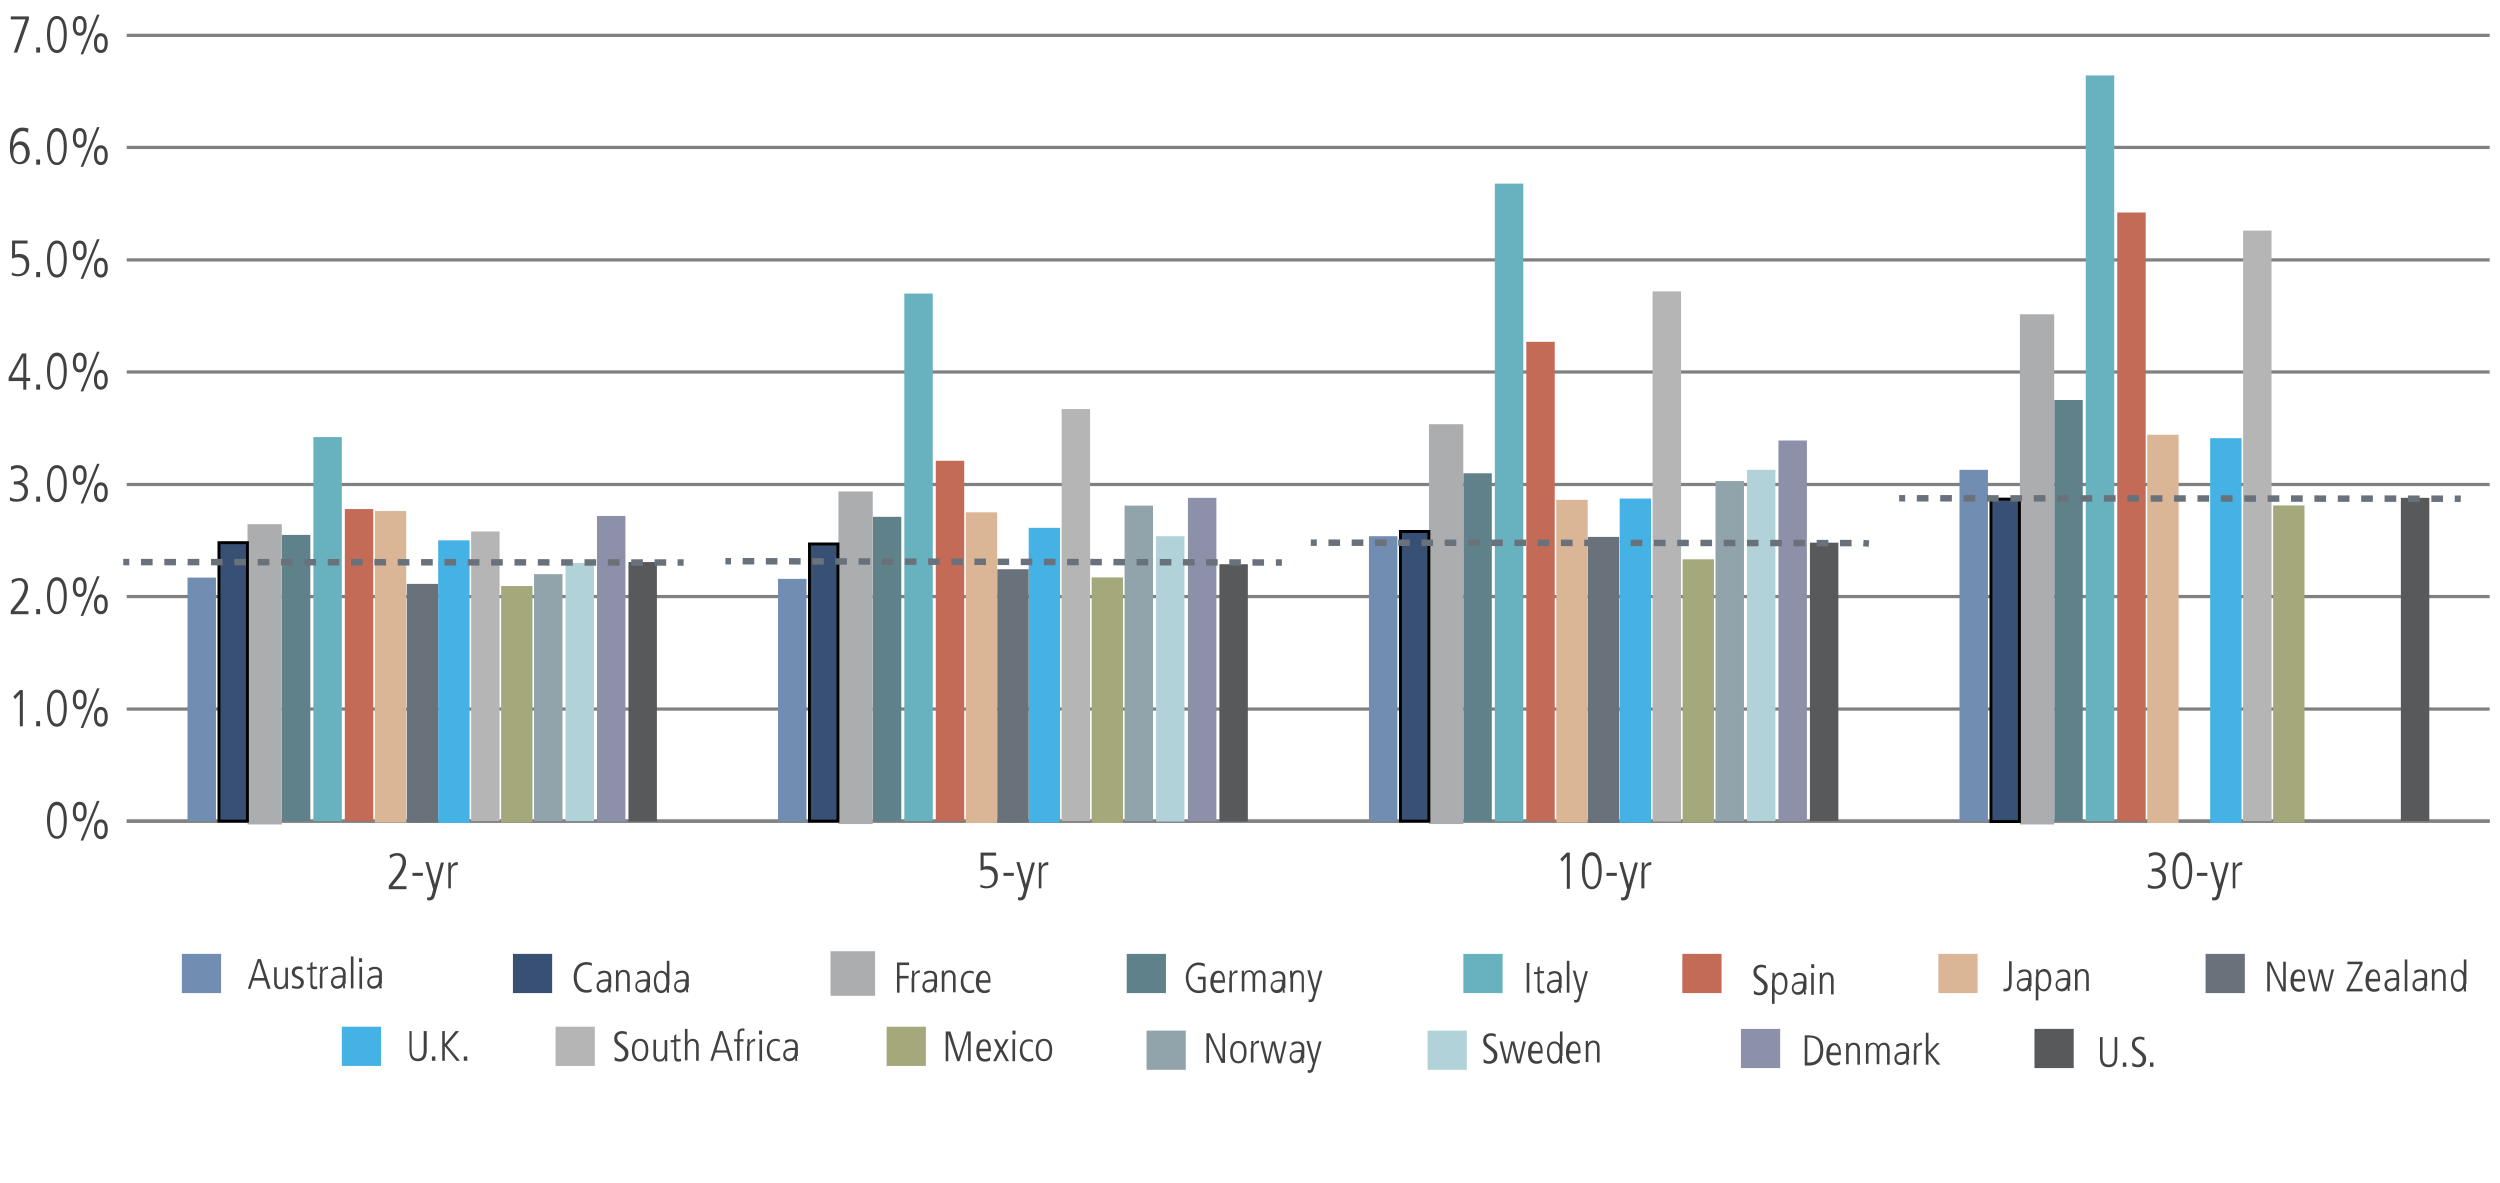<?xml version="1.0" encoding="utf-8"?>
<!-- Generator: Adobe Illustrator 23.0.3, SVG Export Plug-In . SVG Version: 6.00 Build 0)  -->
<svg version="1.1" id="Layer_1" xmlns="http://www.w3.org/2000/svg" xmlns:xlink="http://www.w3.org/1999/xlink" x="0px" y="0px"
	 viewBox="0 0 580 274.5" style="enable-background:new 0 0 580 274.5;" xml:space="preserve">
<style type="text/css">
	.st0{fill:none;stroke:#808080;stroke-width:0.75;stroke-miterlimit:10;}
	.st1{enable-background:new    ;}
	.st2{fill:#414042;}
	.st3{fill:none;}
	.st4{fill:#58595B;}
	.st5{fill:#8C90A8;}
	.st6{fill:#B2D2D9;}
	.st7{fill:#91A4AB;}
	.st8{fill:#A5A87B;stroke:#A5A87B;stroke-width:0.68;stroke-miterlimit:10;}
	.st9{fill:#B5B5B5;}
	.st10{fill:#44B2E5;stroke:#44B2E5;stroke-width:0.68;stroke-miterlimit:10;}
	.st11{fill:#69717A;stroke:#69717A;stroke-width:0.68;stroke-miterlimit:10;}
	.st12{fill:#DAB596;stroke:#DAB596;stroke-width:0.68;stroke-miterlimit:10;}
	.st13{fill:#C36B57;}
	.st14{fill:#68B1BE;}
	.st15{fill:#5E818A;}
	.st16{fill:#ACADAF;stroke:#ACADAF;stroke-width:1.36;stroke-miterlimit:10;}
	.st17{fill:#375073;stroke:#000000;stroke-width:0.68;stroke-miterlimit:10;}
	.st18{fill:#718DB1;}
	.st19{fill:none;stroke:#69717A;stroke-width:1.5;stroke-miterlimit:10;}
	.st20{fill:none;stroke:#69717A;stroke-width:1.5;stroke-miterlimit:10;stroke-dasharray:2.708,2.708;}
	.st21{fill:none;stroke:#69717A;stroke-width:1.5;stroke-miterlimit:10;stroke-dasharray:2.688,2.688;}
	.st22{fill:none;stroke:#69717A;stroke-width:1.5;stroke-miterlimit:10;stroke-dasharray:2.697,2.697;}
	.st23{fill:none;stroke:#69717A;stroke-width:1.5;stroke-miterlimit:10;stroke-dasharray:2.713,2.713;}
	.st24{fill:#375073;}
	.st25{fill:#ACADAF;stroke:#ACADAF;stroke-width:1.239;stroke-miterlimit:10;}
	.st26{fill:#DAB596;}
	.st27{fill:#69717A;}
	.st28{fill:#44B2E5;}
	.st29{fill:#A5A87B;}
</style>
<g>
	<g>
		<line class="st0" x1="29.4" y1="190.5" x2="577.6" y2="190.5"/>
	</g>
	<g>
		<g>
			<g class="st1">
				<path class="st2" d="M13.2,194.6c-2,0-2.3-2.8-2.3-4.3s0.3-4.3,2.3-4.3s2.3,2.8,2.3,4.3S15.2,194.6,13.2,194.6z M13.2,186.8
					c-1.5,0-1.6,2.6-1.6,3.6s0.1,3.6,1.6,3.6s1.6-2.6,1.6-3.6S14.7,186.8,13.2,186.8z"/>
				<path class="st2" d="M16.9,188.3c0-1.2,0.4-2.3,1.6-2.3c1.2,0,1.6,1.1,1.6,2.3c0,1.2-0.4,2.3-1.6,2.3
					C17.3,190.6,16.9,189.5,16.9,188.3z M19.4,188.3c0-0.5,0-1.6-0.9-1.6c-0.9,0-0.9,1.2-0.9,1.6c0,0.5,0,1.6,0.9,1.6
					C19.4,190,19.4,188.8,19.4,188.3z M22.5,185.8h0.6l-3.8,9.2h-0.6L22.5,185.8z M21.8,192.4c0-1.2,0.4-2.3,1.6-2.3
					c1.2,0,1.6,1.1,1.6,2.3c0,1.2-0.4,2.3-1.6,2.3C22.2,194.6,21.8,193.5,21.8,192.4z M24.3,192.4c0-0.5,0-1.6-0.9-1.6
					c-0.9,0-0.9,1.2-0.9,1.6c0,0.5,0,1.6,0.9,1.6C24.3,194,24.3,192.8,24.3,192.4z"/>
			</g>
			<g class="st1">
				<path class="st2" d="M4.6,160.1h0.7v8.4H4.6V161l-1.1,1.2l-0.4-0.6L4.6,160.1z"/>
				<path class="st2" d="M8.4,167.3h0.9v1.2H8.4V167.3z"/>
				<path class="st2" d="M13.2,168.6c-2,0-2.3-2.8-2.3-4.3s0.3-4.3,2.3-4.3c2,0,2.3,2.8,2.3,4.3S15.2,168.6,13.2,168.6z M13.2,160.7
					c-1.5,0-1.6,2.6-1.6,3.6s0.1,3.6,1.6,3.6c1.5,0,1.6-2.6,1.6-3.6S14.7,160.7,13.2,160.7z"/>
				<path class="st2" d="M16.9,162.3c0-1.2,0.4-2.3,1.6-2.3s1.6,1.1,1.6,2.3c0,1.2-0.4,2.3-1.6,2.3S16.9,163.5,16.9,162.3z
					 M19.4,162.3c0-0.5,0-1.6-0.9-1.6s-0.9,1.2-0.9,1.6c0,0.5,0,1.6,0.9,1.6S19.4,162.8,19.4,162.3z M22.5,159.7h0.6l-3.8,9.2h-0.6
					L22.5,159.7z M21.8,166.3c0-1.2,0.4-2.3,1.6-2.3s1.6,1.1,1.6,2.3c0,1.2-0.4,2.3-1.6,2.3S21.8,167.5,21.8,166.3z M24.3,166.3
					c0-0.5,0-1.6-0.9-1.6s-0.9,1.2-0.9,1.6c0,0.5,0,1.6,0.9,1.6S24.3,166.8,24.3,166.3z"/>
			</g>
			<g class="st1">
				<path class="st2" d="M2.5,141.7l0.6-0.8c1-1.2,2.6-3.1,2.6-4.7c0-0.9-0.4-1.5-1.3-1.5c-0.5,0-1.2,0.3-1.6,0.7l-0.1-0.8
					c0.4-0.2,1-0.5,1.8-0.5c1.5,0,2,1.2,2,2.2c0,1.6-1.4,3.4-2.1,4.2l-1.1,1.3h3.3v0.7H2.5V141.7z"/>
				<path class="st2" d="M8.4,141.3h0.9v1.2H8.4V141.3z"/>
				<path class="st2" d="M13.2,142.5c-2,0-2.3-2.8-2.3-4.3c0-1.5,0.3-4.3,2.3-4.3c2,0,2.3,2.8,2.3,4.3
					C15.5,139.7,15.2,142.5,13.2,142.5z M13.2,134.7c-1.5,0-1.6,2.6-1.6,3.6c0,1,0.1,3.6,1.6,3.6c1.5,0,1.6-2.6,1.6-3.6
					C14.8,137.3,14.7,134.7,13.2,134.7z"/>
				<path class="st2" d="M16.9,136.2c0-1.2,0.4-2.3,1.6-2.3s1.6,1.1,1.6,2.3s-0.4,2.3-1.6,2.3S16.9,137.4,16.9,136.2z M19.4,136.2
					c0-0.5,0-1.6-0.9-1.6s-0.9,1.2-0.9,1.6s0,1.6,0.9,1.6S19.4,136.7,19.4,136.2z M22.5,133.7h0.6l-3.8,9.2h-0.6L22.5,133.7z
					 M21.8,140.2c0-1.2,0.4-2.3,1.6-2.3s1.6,1.1,1.6,2.3c0,1.2-0.4,2.3-1.6,2.3S21.8,141.4,21.8,140.2z M24.3,140.2
					c0-0.5,0-1.6-0.9-1.6s-0.9,1.2-0.9,1.6c0,0.5,0,1.6,0.9,1.6S24.3,140.7,24.3,140.2z"/>
			</g>
			<g class="st1">
				<path class="st2" d="M2.3,115.3c0.2,0.2,1,0.5,1.6,0.5c0.9,0,1.8-0.5,1.8-1.8c0-1.1-0.9-1.6-1.8-1.6H3.2v-0.7
					c1.2,0,2.5-0.2,2.5-1.6c0-0.2-0.1-1.5-1.7-1.5c-0.3,0-0.8,0.1-1.4,0.5l-0.1-0.8c0.3-0.2,1.1-0.4,1.5-0.4c1.8,0,2.4,1.3,2.4,2.1
					c0,1-0.6,1.6-1.5,1.9v0c0.7,0.1,1.6,0.8,1.6,2.1c0,1.6-1,2.4-2.7,2.4c-0.9,0-1.3-0.2-1.5-0.3L2.3,115.3z"/>
				<path class="st2" d="M8.4,115.2h0.9v1.2H8.4V115.2z"/>
				<path class="st2" d="M13.2,116.5c-2,0-2.3-2.8-2.3-4.3s0.3-4.3,2.3-4.3c2,0,2.3,2.8,2.3,4.3S15.2,116.5,13.2,116.5z M13.2,108.6
					c-1.5,0-1.6,2.6-1.6,3.6c0,1,0.1,3.6,1.6,3.6c1.5,0,1.6-2.6,1.6-3.6C14.8,111.2,14.7,108.6,13.2,108.6z"/>
				<path class="st2" d="M16.9,110.2c0-1.2,0.4-2.3,1.6-2.3s1.6,1.1,1.6,2.3s-0.4,2.3-1.6,2.3S16.9,111.4,16.9,110.2z M19.4,110.2
					c0-0.5,0-1.6-0.9-1.6s-0.9,1.2-0.9,1.6s0,1.6,0.9,1.6S19.4,110.6,19.4,110.2z M22.5,107.6h0.6l-3.8,9.2h-0.6L22.5,107.6z
					 M21.8,114.2c0-1.2,0.4-2.3,1.6-2.3s1.6,1.1,1.6,2.3s-0.4,2.3-1.6,2.3S21.8,115.4,21.8,114.2z M24.3,114.2c0-0.5,0-1.6-0.9-1.6
					s-0.9,1.2-0.9,1.6s0,1.6,0.9,1.6S24.3,114.7,24.3,114.2z"/>
			</g>
			<g class="st1">
				<path class="st2" d="M5.1,82h1v5.7h0.9v0.7H6.1v2H5.4v-2H2v-0.8L5.1,82z M2.7,87.6h2.7v-4.9h0L2.7,87.6z"/>
				<path class="st2" d="M8.4,89.2h0.9v1.2H8.4V89.2z"/>
				<path class="st2" d="M13.2,90.4c-2,0-2.3-2.8-2.3-4.3s0.3-4.3,2.3-4.3c2,0,2.3,2.8,2.3,4.3S15.2,90.4,13.2,90.4z M13.2,82.6
					c-1.5,0-1.6,2.6-1.6,3.6c0,1,0.1,3.6,1.6,3.6c1.5,0,1.6-2.6,1.6-3.6C14.8,85.1,14.7,82.6,13.2,82.6z"/>
				<path class="st2" d="M16.9,84.1c0-1.2,0.4-2.3,1.6-2.3s1.6,1.1,1.6,2.3s-0.4,2.3-1.6,2.3S16.9,85.3,16.9,84.1z M19.4,84.1
					c0-0.5,0-1.6-0.9-1.6s-0.9,1.2-0.9,1.6s0,1.6,0.9,1.6S19.4,84.6,19.4,84.1z M22.5,81.6h0.6l-3.8,9.2h-0.6L22.5,81.6z M21.8,88.1
					c0-1.2,0.4-2.3,1.6-2.3S25,87,25,88.1s-0.4,2.3-1.6,2.3S21.8,89.3,21.8,88.1z M24.3,88.1c0-0.5,0-1.6-0.9-1.6s-0.9,1.2-0.9,1.6
					s0,1.6,0.9,1.6S24.3,88.6,24.3,88.1z"/>
			</g>
			<g class="st1">
				<path class="st2" d="M2.8,63.2c0.6,0.4,1.2,0.4,1.4,0.4c1.4,0,1.8-1.1,1.8-2.1c0-1-0.5-1.8-1.8-1.8c-0.7,0-0.9,0.1-1.4,0.3
					c0,0,0,0,0,0v-4.2h3.6v0.7H3.5v2.6c0.2-0.1,0.6-0.2,0.9-0.2c1.9,0,2.4,1.2,2.4,2.5c0,1.6-0.9,2.7-2.7,2.7
					c-0.7,0-1.1-0.2-1.4-0.3L2.8,63.2z"/>
				<path class="st2" d="M8.4,63.1h0.9v1.2H8.4V63.1z"/>
				<path class="st2" d="M13.2,64.4c-2,0-2.3-2.8-2.3-4.3s0.3-4.3,2.3-4.3c2,0,2.3,2.8,2.3,4.3S15.2,64.4,13.2,64.4z M13.2,56.5
					c-1.5,0-1.6,2.6-1.6,3.6c0,1,0.1,3.6,1.6,3.6c1.5,0,1.6-2.6,1.6-3.6C14.8,59.1,14.7,56.5,13.2,56.5z"/>
				<path class="st2" d="M16.9,58.1c0-1.2,0.4-2.3,1.6-2.3s1.6,1.1,1.6,2.3s-0.4,2.3-1.6,2.3S16.9,59.2,16.9,58.1z M19.4,58.1
					c0-0.5,0-1.6-0.9-1.6s-0.9,1.2-0.9,1.6s0,1.6,0.9,1.6S19.4,58.5,19.4,58.1z M22.5,55.5h0.6l-3.8,9.2h-0.6L22.5,55.5z M21.8,62.1
					c0-1.2,0.4-2.3,1.6-2.3s1.6,1.1,1.6,2.3s-0.4,2.3-1.6,2.3S21.8,63.3,21.8,62.1z M24.3,62.1c0-0.5,0-1.6-0.9-1.6
					s-0.9,1.2-0.9,1.6s0,1.6,0.9,1.6S24.3,62.5,24.3,62.1z"/>
			</g>
			<g class="st1">
				<path class="st2" d="M6.5,30.8c-0.2-0.1-0.6-0.4-1.2-0.4c-2.2,0-2.3,3.3-2.3,3.6h0c0.5-1.1,1.4-1.2,1.7-1.2
					c1.7,0,2.2,1.7,2.2,2.7c0,1.1-0.6,2.6-2.3,2.6c-2,0-2.3-2.3-2.3-3.7c0-1,0-4.8,2.9-4.8c0.4,0,1,0.1,1.4,0.2L6.5,30.8z M4.5,37.6
					c0.7,0,1.5-0.5,1.5-2.1c0-0.6-0.3-1.9-1.5-1.9c-0.9,0-1.4,0.8-1.4,2C3.1,37.2,4,37.6,4.5,37.6z"/>
				<path class="st2" d="M8.4,37h0.9v1.2H8.4V37z"/>
				<path class="st2" d="M13.2,38.3c-2,0-2.3-2.8-2.3-4.3s0.3-4.3,2.3-4.3c2,0,2.3,2.8,2.3,4.3S15.2,38.3,13.2,38.3z M13.2,30.5
					c-1.5,0-1.6,2.6-1.6,3.6c0,1,0.1,3.6,1.6,3.6c1.5,0,1.6-2.6,1.6-3.6C14.8,33,14.7,30.5,13.2,30.5z"/>
				<path class="st2" d="M16.9,32c0-1.2,0.4-2.3,1.6-2.3s1.6,1.1,1.6,2.3s-0.4,2.3-1.6,2.3S16.9,33.2,16.9,32z M19.4,32
					c0-0.5,0-1.6-0.9-1.6s-0.9,1.2-0.9,1.6s0,1.6,0.9,1.6S19.4,32.5,19.4,32z M22.5,29.5h0.6l-3.8,9.2h-0.6L22.5,29.5z M21.8,36
					c0-1.2,0.4-2.3,1.6-2.3S25,34.9,25,36s-0.4,2.3-1.6,2.3S21.8,37.2,21.8,36z M24.3,36c0-0.5,0-1.6-0.9-1.6s-0.9,1.2-0.9,1.6
					s0,1.6,0.9,1.6S24.3,36.5,24.3,36z"/>
			</g>
			<g class="st1">
				<path class="st2" d="M2.5,3.8h4.2v0.7L4,12.2H3.2l2.7-7.7H2.5V3.8z"/>
				<path class="st2" d="M8.4,11h0.9v1.2H8.4V11z"/>
				<path class="st2" d="M13.2,12.3c-2,0-2.3-2.8-2.3-4.3s0.3-4.3,2.3-4.3c2,0,2.3,2.8,2.3,4.3S15.2,12.3,13.2,12.3z M13.2,4.4
					c-1.5,0-1.6,2.6-1.6,3.6c0,1,0.1,3.6,1.6,3.6c1.5,0,1.6-2.6,1.6-3.6C14.8,7,14.7,4.4,13.2,4.4z"/>
				<path class="st2" d="M16.9,6c0-1.2,0.4-2.3,1.6-2.3s1.6,1.1,1.6,2.3s-0.4,2.3-1.6,2.3S16.9,7.1,16.9,6z M19.4,6
					c0-0.5,0-1.6-0.9-1.6S17.6,5.5,17.6,6s0,1.6,0.9,1.6S19.4,6.4,19.4,6z M22.5,3.4h0.6l-3.8,9.2h-0.6L22.5,3.4z M21.8,10
					c0-1.2,0.4-2.3,1.6-2.3S25,8.8,25,10s-0.4,2.3-1.6,2.3S21.8,11.2,21.8,10z M24.3,10c0-0.5,0-1.6-0.9-1.6s-0.9,1.2-0.9,1.6
					s0,1.6,0.9,1.6S24.3,10.4,24.3,10z"/>
			</g>
		</g>
		<line class="st3" x1="29.4" y1="190.5" x2="29.4" y2="8.2"/>
		<g>
			<g>
				<line class="st0" x1="29.4" y1="190.5" x2="577.6" y2="190.5"/>
				<line class="st0" x1="29.4" y1="164.5" x2="577.6" y2="164.5"/>
				<line class="st0" x1="29.4" y1="138.4" x2="577.6" y2="138.4"/>
				<line class="st0" x1="29.4" y1="112.4" x2="577.6" y2="112.4"/>
				<line class="st0" x1="29.4" y1="86.3" x2="577.6" y2="86.3"/>
				<line class="st0" x1="29.4" y1="60.3" x2="577.6" y2="60.3"/>
				<line class="st0" x1="29.4" y1="34.2" x2="577.6" y2="34.2"/>
				<line class="st0" x1="29.4" y1="8.2" x2="577.6" y2="8.2"/>
			</g>
		</g>
	</g>
	<g>
		<g>
			<g>
				<rect x="145.8" y="130.4" class="st4" width="6.6" height="60.2"/>
				<rect x="282.9" y="130.9" class="st4" width="6.6" height="59.7"/>
				<rect x="419.9" y="125.9" class="st4" width="6.6" height="64.6"/>
				<rect x="557" y="115.5" class="st4" width="6.6" height="75"/>
			</g>
		</g>
		<g>
			<g>
				<rect x="138.5" y="119.7" class="st5" width="6.6" height="70.9"/>
				<rect x="275.6" y="115.5" class="st5" width="6.6" height="75"/>
				<rect x="412.6" y="102.2" class="st5" width="6.6" height="88.3"/>
			</g>
		</g>
		<g>
			<g>
				<rect x="131.2" y="130.6" class="st6" width="6.6" height="59.9"/>
				<rect x="268.2" y="124.4" class="st6" width="6.6" height="66.2"/>
				<rect x="405.3" y="109" class="st6" width="6.6" height="81.5"/>
			</g>
		</g>
		<g>
			<g>
				<rect x="123.9" y="133.2" class="st7" width="6.6" height="57.3"/>
				<rect x="260.9" y="117.3" class="st7" width="6.6" height="73.2"/>
				<rect x="398" y="111.6" class="st7" width="6.6" height="78.9"/>
			</g>
		</g>
		<g>
			<g>
				<rect x="116.6" y="136.3" class="st8" width="6.6" height="54.2"/>
				<rect x="253.6" y="134.3" class="st8" width="6.6" height="56.3"/>
				<rect x="390.7" y="130.1" class="st8" width="6.6" height="60.4"/>
				<rect x="527.7" y="117.6" class="st8" width="6.6" height="72.9"/>
			</g>
		</g>
		<g>
			<g>
				<rect x="109.3" y="123.3" class="st9" width="6.6" height="67.2"/>
				<rect x="246.3" y="94.9" class="st9" width="6.6" height="95.6"/>
				<rect x="383.4" y="67.6" class="st9" width="6.6" height="123"/>
				<rect x="520.4" y="53.5" class="st9" width="6.6" height="137"/>
			</g>
		</g>
		<g>
			<g>
				<rect x="102" y="125.7" class="st10" width="6.6" height="64.9"/>
				<rect x="239" y="122.8" class="st10" width="6.6" height="67.7"/>
				<rect x="376.1" y="116" class="st10" width="6.6" height="74.5"/>
				<rect x="513.1" y="102" class="st10" width="6.6" height="88.6"/>
			</g>
		</g>
		<g>
			<g>
				<rect x="94.7" y="135.8" class="st11" width="6.6" height="54.7"/>
				<rect x="231.7" y="132.4" class="st11" width="6.6" height="58.1"/>
				<rect x="368.7" y="124.9" class="st11" width="6.6" height="65.7"/>
			</g>
		</g>
		<g>
			<g>
				<rect x="87.3" y="118.9" class="st12" width="6.6" height="71.6"/>
				<rect x="224.4" y="119.2" class="st12" width="6.6" height="71.4"/>
				<rect x="361.4" y="116.3" class="st12" width="6.6" height="74.2"/>
				<rect x="498.5" y="101.2" class="st12" width="6.6" height="89.4"/>
			</g>
		</g>
		<g>
			<g>
				<rect x="80" y="118.1" class="st13" width="6.6" height="72.4"/>
				<rect x="217.1" y="106.9" class="st13" width="6.6" height="83.6"/>
				<rect x="354.1" y="79.3" class="st13" width="6.6" height="111.2"/>
				<rect x="491.2" y="49.3" class="st13" width="6.6" height="141.2"/>
			</g>
		</g>
		<g>
			<g>
				<rect x="72.7" y="101.4" class="st14" width="6.6" height="89.1"/>
				<rect x="209.8" y="68.1" class="st14" width="6.6" height="122.4"/>
				<rect x="346.8" y="42.6" class="st14" width="6.6" height="148"/>
				<rect x="483.9" y="17.5" class="st14" width="6.6" height="173"/>
			</g>
		</g>
		<g>
			<g>
				<rect x="65.4" y="124.1" class="st15" width="6.6" height="66.4"/>
				<rect x="202.5" y="119.9" class="st15" width="6.6" height="70.6"/>
				<rect x="339.5" y="109.8" class="st15" width="6.6" height="80.8"/>
				<rect x="476.6" y="92.8" class="st15" width="6.6" height="97.7"/>
			</g>
		</g>
		<g>
			<g>
				<rect x="58.1" y="122.3" class="st16" width="6.6" height="68.3"/>
				<rect x="195.2" y="114.7" class="st16" width="6.6" height="75.8"/>
				<rect x="332.2" y="99.1" class="st16" width="6.6" height="91.4"/>
				<rect x="469.3" y="73.6" class="st16" width="6.6" height="117"/>
			</g>
		</g>
		<g>
			<g>
				<rect x="50.8" y="125.9" class="st17" width="6.6" height="64.6"/>
				<rect x="187.8" y="126.2" class="st17" width="6.6" height="64.3"/>
				<rect x="324.9" y="123.3" class="st17" width="6.6" height="67.2"/>
				<rect x="461.9" y="115.8" class="st17" width="6.6" height="74.8"/>
			</g>
		</g>
		<g>
			<g>
				<rect x="43.5" y="134" class="st18" width="6.6" height="56.5"/>
				<rect x="180.5" y="134.3" class="st18" width="6.6" height="56.3"/>
				<rect x="317.6" y="124.4" class="st18" width="6.6" height="66.2"/>
				<rect x="454.6" y="109" class="st18" width="6.6" height="81.5"/>
			</g>
		</g>
	</g>
	<g>
		<g class="st1">
			<path class="st2" d="M487.2,240.6h0.6v4.4c0,1,0.2,2,1.4,2c1.3,0,1.4-1.1,1.4-2v-4.4h0.6v4.4c0,1.4-0.4,2.6-2,2.6s-2-1.1-2-2.6
				V240.6z"/>
		</g>
		<g class="st1">
			<path class="st2" d="M492.5,246.5h0.8v1h-0.8V246.5z"/>
		</g>
		<g class="st1">
			<path class="st2" d="M494.7,246.5c0.5,0.4,1,0.5,1.2,0.5c1.1,0,1.2-1,1.2-1.2c0-0.8-0.5-1.1-1.3-1.7c-1-0.7-1.2-1.1-1.2-1.9
				c0-1.5,1.4-1.7,1.8-1.7c0.6,0,0.9,0.2,1.1,0.2l0,0.7c-0.3-0.2-0.6-0.3-1.1-0.3c-0.4,0-1.1,0.2-1.1,1c0,0.7,0.4,1,1,1.4
				c1.2,0.9,1.6,1.2,1.6,2.2c0,1.2-0.8,1.9-1.9,1.9c-0.4,0-1-0.1-1.3-0.3L494.7,246.5z"/>
			<path class="st2" d="M498.8,246.5h0.8v1h-0.8V246.5z"/>
		</g>
		<g class="st1">
			<path class="st2" d="M418.7,240.2h0.9c2.3,0,3.4,1.1,3.4,3.4c0,2-1,3.6-3.2,3.6h-1.1V240.2z M419.3,246.5h0.6
				c1.5,0,2.4-1.1,2.4-2.9c0-1.1-0.2-2.9-2.5-2.9h-0.5V246.5z"/>
			<path class="st2" d="M424.4,244.7c0,1.9,1.2,1.9,1.4,1.9c0.3,0,0.8-0.2,1.1-0.4l0,0.7c-0.2,0.1-0.6,0.3-1.2,0.3c-2,0-2-2.1-2-2.6
				c0-1.9,0.9-2.6,1.8-2.6c1.5,0,1.6,1.6,1.6,2.8H424.4z M426.6,244.2c0-1.3-0.6-1.7-1-1.7c-0.8,0-1.1,1.1-1.1,1.7H426.6z"/>
			<path class="st2" d="M428.3,243.6c0-0.5,0-1,0-1.6h0.5c0,0.2,0,0.4,0,0.7h0c0.1-0.2,0.4-0.8,1.3-0.8c1.4,0,1.4,1.4,1.4,1.7v3.4
				h-0.6v-3.4c0-0.3,0-1.2-0.9-1.2c-0.7,0-1.1,0.7-1.1,1.4v3.1h-0.6V243.6z"/>
			<path class="st2" d="M432.9,243.6c0-0.5,0-1,0-1.6h0.5c0,0.2,0,0.4,0,0.7h0c0.2-0.4,0.5-0.8,1.2-0.8c0.8,0,1,0.5,1.2,0.8
				c0.1-0.2,0.5-0.8,1.3-0.8c1,0,1.3,0.9,1.3,1.6v3.5h-0.6v-3.4c0-0.3,0-1.2-0.8-1.2c-0.7,0-1,0.6-1,1.3v3.2h-0.6v-3.5
				c0-0.7-0.3-1.1-0.8-1.1c-0.7,0-1.1,0.7-1.1,1.4v3.1h-0.6V243.6z"/>
			<path class="st2" d="M442.7,245.9c0,0.4,0,0.8,0.1,1.1h-0.5l0-0.7h0c-0.3,0.6-0.8,0.8-1.4,0.8c-0.8,0-1.4-0.6-1.4-1.5
				c0-1.6,1.7-1.6,2.4-1.6h0.4c0-0.6,0-1.5-1-1.5c-0.7,0-1.2,0.5-1.3,0.5l-0.1-0.6c0.5-0.3,0.8-0.4,1.4-0.4c1.6,0,1.6,1.3,1.6,1.7
				V245.9z M442.2,244.5c-1.2,0-2.2,0-2.2,1.1c0,0.4,0.3,0.9,0.9,0.9c0.3,0,1.3-0.1,1.3-1.5V244.5z"/>
			<path class="st2" d="M444.1,243.6c0-0.5,0-1,0-1.6h0.5c0,0.3,0,0.6,0,0.8h0c0.4-0.7,0.8-0.9,1.3-0.9v0.6c-0.9,0-1.3,0.4-1.3,1.3
				v3.2h-0.6V243.6z"/>
			<path class="st2" d="M446.8,239.6h0.6v4.4l1.9-2h0.7l-2.1,2.2l2.3,2.8h-0.8l-2-2.6h0v2.6h-0.6V239.6z"/>
		</g>
		<g class="st1">
			<path class="st2" d="M344.2,245.7c0.5,0.4,1,0.5,1.2,0.5c1.1,0,1.2-1,1.2-1.2c0-0.8-0.5-1.1-1.3-1.7c-1-0.7-1.2-1.1-1.2-1.9
				c0-1.5,1.4-1.7,1.8-1.7c0.6,0,0.9,0.2,1.1,0.2l0,0.7c-0.3-0.2-0.6-0.3-1.1-0.3c-0.4,0-1.1,0.2-1.1,1c0,0.7,0.4,1,1,1.4
				c1.2,0.9,1.6,1.2,1.6,2.2c0,1.2-0.8,1.9-1.9,1.9c-0.4,0-1-0.1-1.3-0.3L344.2,245.7z"/>
			<path class="st2" d="M347.9,241.6h0.6l1.1,4.4h0l1-4.4h0.7l1.1,4.4h0l1-4.4h0.6l-1.3,5.1h-0.7l-1.1-4.4h0l-1,4.4h-0.7
				L347.9,241.6z"/>
			<path class="st2" d="M355.2,244.3c0,1.9,1.2,1.9,1.4,1.9c0.3,0,0.8-0.2,1.1-0.4l0,0.7c-0.2,0.1-0.6,0.3-1.2,0.3c-2,0-2-2.1-2-2.6
				c0-1.9,0.9-2.6,1.8-2.6c1.5,0,1.6,1.6,1.6,2.8H355.2z M357.4,243.8c0-1.3-0.6-1.7-1-1.7c-0.8,0-1.1,1.1-1.1,1.7H357.4z"/>
			<path class="st2" d="M362.4,245c0,0.8,0,1.2,0,1.7h-0.5v-0.7h0c-0.4,0.5-0.7,0.8-1.3,0.8c-1.6,0-1.7-2.1-1.7-2.8
				c0-1,0.4-2.4,1.7-2.4c0.6,0,1,0.3,1.3,0.7h0v-3h0.6V245z M360.6,246.2c1,0,1.2-1,1.2-2c0-0.7,0-2.1-1.2-2.1
				c-0.9,0-1.2,0.9-1.2,2.1C359.5,244.5,359.5,246.2,360.6,246.2z"/>
			<path class="st2" d="M364,244.3c0,1.9,1.2,1.9,1.4,1.9c0.3,0,0.8-0.2,1.1-0.4l0,0.7c-0.2,0.1-0.6,0.3-1.2,0.3c-2,0-2-2.1-2-2.6
				c0-1.9,0.9-2.6,1.8-2.6c1.5,0,1.6,1.6,1.6,2.8H364z M366.2,243.8c0-1.3-0.6-1.7-1-1.7c-0.8,0-1.1,1.1-1.1,1.7H366.2z"/>
			<path class="st2" d="M367.9,243.1c0-0.5,0-1,0-1.6h0.5c0,0.2,0,0.4,0,0.7h0c0.1-0.2,0.4-0.8,1.3-0.8c1.4,0,1.4,1.4,1.4,1.7v3.4
				h-0.6v-3.4c0-0.3,0-1.2-0.9-1.2c-0.7,0-1.1,0.7-1.1,1.4v3.1h-0.6V243.1z"/>
		</g>
		<g class="st1">
			<path class="st2" d="M279.9,239.7h0.8l2.9,6.1h0v-6.1h0.6v6.9h-0.8l-2.9-6.1h0v6.1h-0.6V239.7z"/>
			<path class="st2" d="M285.4,244.1c0-1.3,0.4-2.6,1.9-2.6s1.9,1.3,1.9,2.6s-0.4,2.6-1.9,2.6S285.4,245.3,285.4,244.1z
				 M288.6,244.1c0-0.4,0-2.1-1.3-2.1s-1.3,1.7-1.3,2.1s0,2.1,1.3,2.1S288.6,244.5,288.6,244.1z"/>
			<path class="st2" d="M290.3,243.1c0-0.5,0-1,0-1.6h0.5c0,0.3,0,0.6,0,0.8h0c0.4-0.7,0.8-0.9,1.3-0.9v0.6c-0.9,0-1.3,0.4-1.3,1.3
				v3.2h-0.6V243.1z"/>
		</g>
		<g class="st1">
			<path class="st2" d="M292.4,241.6h0.6l1.1,4.4h0l1-4.4h0.7l1.1,4.4h0l1-4.4h0.6l-1.3,5.1h-0.7l-1.1-4.4h0l-1,4.4h-0.7
				L292.4,241.6z"/>
		</g>
		<g class="st1">
			<path class="st2" d="M302.4,245.5c0,0.4,0,0.8,0.1,1.1h-0.5l0-0.7h0c-0.3,0.6-0.8,0.8-1.4,0.8c-0.8,0-1.4-0.6-1.4-1.5
				c0-1.6,1.7-1.6,2.4-1.6h0.4c0-0.6,0-1.5-1-1.5c-0.7,0-1.2,0.5-1.3,0.5l-0.1-0.6c0.5-0.3,0.8-0.4,1.4-0.4c1.6,0,1.6,1.3,1.6,1.7
				V245.5z M301.8,244.1c-1.2,0-2.2,0-2.2,1.1c0,0.4,0.3,0.9,0.9,0.9c0.3,0,1.3-0.1,1.3-1.5V244.1z"/>
			<path class="st2" d="M304.9,245.8L304.9,245.8l1.1-4.2h0.6l-1.7,6c-0.2,0.7-0.3,1.3-1.1,1.3c-0.2,0-0.2,0-0.4-0.1l0-0.6
				c0.1,0.1,0.3,0.1,0.4,0.1c0.3,0,0.4-0.3,0.5-0.6l0.3-1l-1.5-5.2h0.6L304.9,245.8z"/>
		</g>
		<g class="st1">
			<path class="st2" d="M219.6,239.3h0.9l1.9,6h0l1.9-6h0.9v6.9h-0.6v-6.3h0l-2,6.3h-0.5l-2.1-6.3h0v6.3h-0.6V239.3z"/>
			<path class="st2" d="M227.2,243.8c0,1.9,1.2,1.9,1.4,1.9c0.3,0,0.8-0.2,1.1-0.4l0,0.7c-0.2,0.1-0.6,0.3-1.2,0.3c-2,0-2-2.1-2-2.6
				c0-1.9,0.9-2.6,1.8-2.6c1.5,0,1.6,1.6,1.6,2.8H227.2z M229.3,243.3c0-1.3-0.6-1.7-1-1.7c-0.8,0-1.1,1.1-1.1,1.7H229.3z"/>
			<path class="st2" d="M230.6,241.1h0.7l1,1.9l1-1.9h0.7l-1.4,2.4l1.5,2.7h-0.7l-1.2-2.2l-1.1,2.2h-0.7l1.4-2.7L230.6,241.1z"/>
			<path class="st2" d="M234.9,239.1h0.7v0.9h-0.7V239.1z M234.9,241.1h0.6v5.1h-0.6V241.1z"/>
			<path class="st2" d="M239.6,241.9c-0.2-0.2-0.6-0.3-0.9-0.3c-0.8,0-1.5,0.5-1.5,1.9c0,1.9,1,2.2,1.6,2.2c0.2,0,0.7-0.1,0.9-0.3
				l0,0.7c-0.2,0.1-0.6,0.2-1,0.2c-1.1,0-2.1-0.8-2.1-2.6c0-1.5,0.7-2.6,2.1-2.6c0.4,0,0.7,0.1,0.9,0.2L239.6,241.9z"/>
			<path class="st2" d="M240.3,243.6c0-1.3,0.4-2.6,1.9-2.6s1.9,1.3,1.9,2.6s-0.4,2.6-1.9,2.6S240.3,244.9,240.3,243.6z
				 M243.5,243.6c0-0.4,0-2.1-1.3-2.1c-1.3,0-1.3,1.7-1.3,2.1s0,2.1,1.3,2.1C243.5,245.7,243.5,244,243.5,243.6z"/>
		</g>
		<g class="st1">
			<path class="st2" d="M142.6,245.2c0.5,0.4,1,0.5,1.2,0.5c1.1,0,1.2-1,1.2-1.2c0-0.8-0.5-1.1-1.3-1.7c-1-0.7-1.2-1.1-1.2-1.9
				c0-1.5,1.4-1.7,1.8-1.7c0.6,0,0.9,0.2,1.1,0.2l0,0.7c-0.3-0.2-0.6-0.3-1.1-0.3c-0.4,0-1.1,0.2-1.1,1c0,0.7,0.4,1,1,1.4
				c1.2,0.9,1.6,1.2,1.6,2.2c0,1.2-0.8,1.9-1.9,1.9c-0.4,0-1-0.1-1.3-0.3L142.6,245.2z"/>
			<path class="st2" d="M146.6,243.6c0-1.3,0.4-2.6,1.9-2.6c1.5,0,1.9,1.3,1.9,2.6s-0.4,2.6-1.9,2.6
				C147.1,246.2,146.6,244.9,146.6,243.6z M149.8,243.6c0-0.4,0-2.1-1.3-2.1c-1.3,0-1.3,1.7-1.3,2.1s0,2.1,1.3,2.1
				C149.8,245.7,149.8,244,149.8,243.6z"/>
			<path class="st2" d="M154.8,244.6c0,0.5,0,1,0,1.6h-0.5c0-0.2,0-0.4,0-0.7h0c-0.1,0.2-0.4,0.8-1.3,0.8c-1.1,0-1.4-0.8-1.4-1.6
				v-3.5h0.6v3.4c0,0.3,0,1.2,0.9,1.2c0.7,0,1.1-0.7,1.1-1.4v-3.1h0.6V244.6z"/>
			<path class="st2" d="M156.9,239.9v1.2h1v0.5h-1v3.3c0,0.4,0.1,0.8,0.6,0.8c0.3,0,0.4-0.1,0.5-0.1v0.6c-0.1,0-0.4,0.1-0.7,0.1
				c-0.7,0-0.9-0.6-0.9-1.1v-3.4h-0.8v-0.5h0.8v-1L156.9,239.9z"/>
			<path class="st2" d="M158.9,238.7h0.6v3.1h0c0.1-0.2,0.4-0.8,1.2-0.8c1.4,0,1.4,1.4,1.4,1.7v3.4h-0.6v-3.4c0-0.3,0-1.2-0.9-1.2
				c-0.7,0-1.1,0.7-1.1,1.4v3.1h-0.6V238.7z"/>
		</g>
		<g class="st1">
			<path class="st2" d="M167,239.2h0.7l2.3,6.9h-0.7l-0.6-1.9H166l-0.6,1.9h-0.6L167,239.2z M166.2,243.7h2.4l-1.2-3.8h0
				L166.2,243.7z"/>
			<path class="st2" d="M171.1,241.6h-0.8v-0.5h0.8V240c0-0.8,0.2-1.4,1.2-1.4c0.2,0,0.3,0,0.4,0v0.6c-0.1,0-0.3-0.1-0.5-0.1
				c-0.5,0-0.6,0.4-0.6,0.8v1.2h0.9v0.5h-0.9v4.5h-0.6V241.6z"/>
			<path class="st2" d="M173.4,242.7c0-0.5,0-1,0-1.6h0.5c0,0.3,0,0.6,0,0.8h0c0.4-0.7,0.8-0.9,1.3-0.9v0.6c-0.9,0-1.3,0.4-1.3,1.3
				v3.2h-0.6V242.7z"/>
			<path class="st2" d="M176.1,239.1h0.7v0.9h-0.7V239.1z M176.2,241.1h0.6v5.1h-0.6V241.1z"/>
			<path class="st2" d="M180.9,241.8c-0.2-0.2-0.6-0.3-0.9-0.3c-0.8,0-1.5,0.5-1.5,1.9c0,1.9,1,2.2,1.6,2.2c0.2,0,0.7-0.1,0.9-0.3
				l0,0.7c-0.2,0.1-0.6,0.2-1,0.2c-1.1,0-2.1-0.8-2.1-2.6c0-1.5,0.7-2.6,2.1-2.6c0.4,0,0.7,0.1,0.9,0.2L180.9,241.8z"/>
			<path class="st2" d="M184.9,245c0,0.4,0,0.8,0.1,1.1h-0.5l0-0.7h0c-0.3,0.6-0.8,0.8-1.4,0.8c-0.8,0-1.4-0.6-1.4-1.5
				c0-1.6,1.7-1.6,2.4-1.6h0.4c0-0.6,0-1.5-1-1.5c-0.7,0-1.2,0.5-1.3,0.5l-0.1-0.6c0.5-0.3,0.8-0.4,1.4-0.4c1.6,0,1.6,1.3,1.6,1.7
				V245z M184.4,243.6c-1.2,0-2.2,0-2.2,1.1c0,0.4,0.3,0.9,0.9,0.9c0.3,0,1.3-0.1,1.3-1.5V243.6z"/>
		</g>
		<g class="st1">
			<path class="st2" d="M94.9,239.2h0.6v4.4c0,1,0.2,2,1.4,2c1.3,0,1.4-1.1,1.4-2v-4.4H99v4.4c0,1.4-0.4,2.6-2,2.6
				c-1.6,0-2-1.1-2-2.6V239.2z"/>
		</g>
		<g class="st1">
			<path class="st2" d="M100.2,245.1h0.8v1h-0.8V245.1z"/>
			<path class="st2" d="M102.6,239.2h0.6v3h0l2.5-3h0.8l-2.8,3.3l3,3.6h-0.8l-2.7-3.4h0v3.4h-0.6V239.2z"/>
		</g>
		<g class="st1">
			<path class="st2" d="M107.6,245.1h0.8v1h-0.8V245.1z"/>
		</g>
		<g class="st1">
			<path class="st2" d="M526,223.1h0.8l2.9,6.1h0v-6.1h0.6v6.9h-0.8l-2.9-6.1h0v6.1H526V223.1z"/>
			<path class="st2" d="M532.1,227.6c0,1.9,1.2,1.9,1.4,1.9c0.3,0,0.8-0.2,1.1-0.4l0,0.7c-0.2,0.1-0.6,0.3-1.2,0.3c-2,0-2-2.1-2-2.6
				c0-1.9,0.9-2.6,1.8-2.6c1.5,0,1.6,1.6,1.6,2.8H532.1z M534.3,227.1c0-1.3-0.6-1.7-1-1.7c-0.8,0-1.1,1.1-1.1,1.7H534.3z"/>
			<path class="st2" d="M535.4,224.9h0.6l1.1,4.4h0l1-4.4h0.7l1.1,4.4h0l1-4.4h0.6l-1.3,5.1h-0.7l-1.1-4.4h0l-1,4.4h-0.7
				L535.4,224.9z"/>
			<path class="st2" d="M544.5,229.4l3-5.7h-2.9v-0.6h3.5v0.6l-3,5.7h3v0.6h-3.7V229.4z"/>
			<path class="st2" d="M549.5,227.6c0,1.9,1.2,1.9,1.4,1.9c0.3,0,0.8-0.2,1.1-0.4l0,0.7c-0.2,0.1-0.6,0.3-1.2,0.3c-2,0-2-2.1-2-2.6
				c0-1.9,0.9-2.6,1.8-2.6c1.5,0,1.6,1.6,1.6,2.8H549.5z M551.7,227.1c0-1.3-0.6-1.7-1-1.7c-0.8,0-1.1,1.1-1.1,1.7H551.7z"/>
			<path class="st2" d="M556.5,228.8c0,0.4,0,0.8,0.1,1.1H556l0-0.7h0c-0.3,0.6-0.8,0.8-1.4,0.8c-0.8,0-1.4-0.6-1.4-1.5
				c0-1.6,1.7-1.6,2.4-1.6h0.4c0-0.6,0-1.5-1-1.5c-0.7,0-1.2,0.5-1.3,0.5l-0.1-0.6c0.5-0.3,0.8-0.4,1.4-0.4c1.6,0,1.6,1.3,1.6,1.7
				V228.8z M556,227.4c-1.2,0-2.2,0-2.2,1.1c0,0.4,0.3,0.9,0.9,0.9c0.3,0,1.3-0.1,1.3-1.5V227.4z"/>
			<path class="st2" d="M557.9,222.6h0.6v7.4h-0.6V222.6z"/>
			<path class="st2" d="M562.9,228.8c0,0.4,0,0.8,0.1,1.1h-0.5l0-0.7h0c-0.3,0.6-0.8,0.8-1.4,0.8c-0.8,0-1.4-0.6-1.4-1.5
				c0-1.6,1.7-1.6,2.4-1.6h0.4c0-0.6,0-1.5-1-1.5c-0.7,0-1.2,0.5-1.3,0.5l-0.1-0.6c0.5-0.3,0.8-0.4,1.4-0.4c1.6,0,1.6,1.3,1.6,1.7
				V228.8z M562.4,227.4c-1.2,0-2.2,0-2.2,1.1c0,0.4,0.3,0.9,0.9,0.9c0.3,0,1.3-0.1,1.3-1.5V227.4z"/>
			<path class="st2" d="M564.2,226.5c0-0.5,0-1,0-1.6h0.5c0,0.2,0,0.4,0,0.7h0c0.1-0.2,0.4-0.8,1.3-0.8c1.4,0,1.4,1.4,1.4,1.7v3.4
				h-0.6v-3.4c0-0.3,0-1.2-0.9-1.2c-0.7,0-1.1,0.7-1.1,1.4v3.1h-0.6V226.5z"/>
			<path class="st2" d="M572.1,228.3c0,0.8,0,1.2,0,1.7h-0.5v-0.7h0c-0.4,0.5-0.7,0.8-1.3,0.8c-1.6,0-1.7-2.1-1.7-2.8
				c0-1,0.4-2.4,1.7-2.4c0.6,0,1,0.3,1.3,0.7h0v-3h0.6V228.3z M570.3,229.5c1,0,1.2-1,1.2-2c0-0.7,0-2.1-1.2-2.1
				c-0.9,0-1.2,0.9-1.2,2.1C569.2,227.9,569.2,229.5,570.3,229.5z"/>
		</g>
		<g class="st1">
			<path class="st2" d="M464.7,229.3c0.1,0.1,0.3,0.1,0.5,0.1c0.8,0,0.9-0.7,0.9-1.4v-5h0.6v5c0,1-0.2,2-1.4,2c-0.2,0-0.4,0-0.5-0.1
				V229.3z"/>
		</g>
		<g class="st1">
			<path class="st2" d="M471.1,228.8c0,0.4,0,0.8,0.1,1.1h-0.5l0-0.7h0c-0.3,0.6-0.8,0.8-1.4,0.8c-0.8,0-1.4-0.6-1.4-1.5
				c0-1.6,1.7-1.6,2.4-1.6h0.4c0-0.6,0-1.5-1-1.5c-0.7,0-1.2,0.5-1.3,0.5l-0.1-0.6c0.5-0.3,0.8-0.4,1.4-0.4c1.6,0,1.6,1.3,1.6,1.7
				V228.8z M470.5,227.4c-1.2,0-2.2,0-2.2,1.1c0,0.4,0.3,0.9,0.9,0.9c0.3,0,1.3-0.1,1.3-1.5V227.4z"/>
			<path class="st2" d="M472.4,226.6c0-0.8,0-1.2,0-1.7h0.5v0.7h0c0.3-0.5,0.8-0.8,1.3-0.8c1.6,0,1.7,2.1,1.7,2.4
				c0,1.4-0.5,2.8-1.7,2.8c-0.6,0-1-0.3-1.3-0.7h0v2.8h-0.6V226.6z M474.1,225.4c-1,0-1.2,1-1.2,2c0,0.7,0,2.1,1.2,2.1
				c0.9,0,1.2-0.9,1.2-2.1C475.3,227,475.3,225.4,474.1,225.4z"/>
			<path class="st2" d="M480.1,228.8c0,0.4,0,0.8,0.1,1.1h-0.5l0-0.7h0c-0.3,0.6-0.8,0.8-1.4,0.8c-0.8,0-1.4-0.6-1.4-1.5
				c0-1.6,1.7-1.6,2.4-1.6h0.4c0-0.6,0-1.5-1-1.5c-0.7,0-1.2,0.5-1.3,0.5l-0.1-0.6c0.5-0.3,0.8-0.4,1.4-0.4c1.6,0,1.6,1.3,1.6,1.7
				V228.8z M479.5,227.4c-1.2,0-2.2,0-2.2,1.1c0,0.4,0.3,0.9,0.9,0.9c0.3,0,1.3-0.1,1.3-1.5V227.4z"/>
			<path class="st2" d="M481.4,226.5c0-0.5,0-1,0-1.6h0.5c0,0.2,0,0.4,0,0.7h0c0.1-0.2,0.4-0.8,1.3-0.8c1.4,0,1.4,1.4,1.4,1.7v3.4
				h-0.6v-3.4c0-0.3,0-1.2-0.9-1.2c-0.7,0-1.1,0.7-1.1,1.4v3.1h-0.6V226.5z"/>
		</g>
		<g class="st1">
			<path class="st2" d="M406.9,229.8c0.5,0.4,1,0.5,1.2,0.5c1.1,0,1.2-1,1.2-1.2c0-0.8-0.5-1.1-1.3-1.7c-1-0.7-1.2-1.1-1.2-1.9
				c0-1.5,1.4-1.7,1.8-1.7c0.6,0,0.9,0.2,1.1,0.2l0,0.7c-0.3-0.2-0.6-0.3-1.1-0.3c-0.4,0-1.1,0.2-1.1,1c0,0.7,0.4,1,1,1.4
				c1.2,0.9,1.6,1.2,1.6,2.2c0,1.2-0.8,1.9-1.9,1.9c-0.4,0-1-0.1-1.3-0.3L406.9,229.8z"/>
			<path class="st2" d="M411.2,227.4c0-0.8,0-1.2,0-1.7h0.5v0.7h0c0.3-0.5,0.8-0.8,1.3-0.8c1.6,0,1.7,2.1,1.7,2.4
				c0,1.4-0.5,2.8-1.7,2.8c-0.6,0-1-0.3-1.3-0.7h0v2.8h-0.6V227.4z M412.9,226.2c-1,0-1.2,1-1.2,2c0,0.7,0,2.1,1.2,2.1
				c0.9,0,1.2-0.9,1.2-2.1C414.1,227.8,414.1,226.2,412.9,226.2z"/>
			<path class="st2" d="M418.9,229.6c0,0.4,0,0.8,0.1,1.1h-0.5l0-0.7h0c-0.3,0.6-0.8,0.8-1.4,0.8c-0.8,0-1.4-0.6-1.4-1.5
				c0-1.6,1.7-1.6,2.4-1.6h0.4c0-0.6,0-1.5-1-1.5c-0.7,0-1.2,0.5-1.3,0.5l-0.1-0.6c0.5-0.3,0.8-0.4,1.4-0.4c1.6,0,1.6,1.3,1.6,1.7
				V229.6z M418.3,228.2c-1.2,0-2.2,0-2.2,1.1c0,0.4,0.3,0.9,0.9,0.9c0.3,0,1.3-0.1,1.3-1.5V228.2z"/>
			<path class="st2" d="M420.2,223.7h0.7v0.9h-0.7V223.7z M420.2,225.7h0.6v5.1h-0.6V225.7z"/>
			<path class="st2" d="M422.2,227.3c0-0.5,0-1,0-1.6h0.5c0,0.2,0,0.4,0,0.7h0c0.1-0.2,0.4-0.8,1.3-0.8c1.4,0,1.4,1.4,1.4,1.7v3.4
				h-0.6v-3.4c0-0.3,0-1.2-0.9-1.2c-0.7,0-1.1,0.7-1.1,1.4v3.1h-0.6V227.3z"/>
		</g>
		<g class="st1">
			<path class="st2" d="M354.2,223.4h0.6v6.9h-0.6V223.4z"/>
			<path class="st2" d="M357.2,224.1v1.2h1v0.5h-1v3.3c0,0.4,0.1,0.8,0.6,0.8c0.3,0,0.4-0.1,0.5-0.1v0.6c-0.1,0-0.4,0.1-0.7,0.1
				c-0.7,0-0.9-0.6-0.9-1.1v-3.4h-0.8v-0.5h0.8v-1L357.2,224.1z"/>
			<path class="st2" d="M362.1,229.2c0,0.4,0,0.8,0.1,1.1h-0.5l0-0.7h0c-0.3,0.6-0.8,0.8-1.4,0.8c-0.8,0-1.4-0.6-1.4-1.5
				c0-1.6,1.7-1.6,2.4-1.6h0.4c0-0.6,0-1.5-1-1.5c-0.7,0-1.2,0.5-1.3,0.5l-0.1-0.6c0.5-0.3,0.8-0.4,1.4-0.4c1.6,0,1.6,1.3,1.6,1.7
				V229.2z M361.6,227.8c-1.2,0-2.2,0-2.2,1.1c0,0.4,0.3,0.9,0.9,0.9c0.3,0,1.3-0.1,1.3-1.5V227.8z"/>
			<path class="st2" d="M363.5,222.9h0.6v7.4h-0.6V222.9z"/>
			<path class="st2" d="M366.7,229.5L366.7,229.5l1.1-4.2h0.6l-1.7,6c-0.2,0.7-0.3,1.3-1.1,1.3c-0.2,0-0.2,0-0.4-0.1l0-0.6
				c0.1,0.1,0.3,0.1,0.4,0.1c0.3,0,0.4-0.3,0.5-0.6l0.3-1l-1.5-5.2h0.6L366.7,229.5z"/>
		</g>
		<g class="st1">
			<path class="st2" d="M277.8,226.6h1.9v3.4c-0.5,0.3-1,0.4-1.6,0.4c-2.4,0-3-2.3-3-3.6c0-1.8,1.1-3.5,3-3.5c0.6,0,1.2,0.2,1.4,0.3
				l0,0.7c-0.3-0.2-0.9-0.4-1.5-0.4c-1,0-2.3,0.8-2.3,2.9c0,1.3,0.6,3,2.4,3c0.4,0,0.6,0,1-0.2v-2.4h-1.2V226.6z"/>
			<path class="st2" d="M281.5,227.9c0,1.9,1.2,1.9,1.4,1.9c0.3,0,0.8-0.2,1.1-0.4l0,0.7c-0.2,0.1-0.6,0.3-1.2,0.3c-2,0-2-2.1-2-2.6
				c0-1.9,0.9-2.6,1.8-2.6c1.5,0,1.6,1.6,1.6,2.8H281.5z M283.7,227.4c0-1.3-0.6-1.7-1-1.7c-0.8,0-1.1,1.1-1.1,1.7H283.7z"/>
			<path class="st2" d="M285.3,226.8c0-0.5,0-1,0-1.6h0.5c0,0.3,0,0.6,0,0.8h0c0.4-0.7,0.8-0.9,1.3-0.9v0.6c-0.9,0-1.3,0.4-1.3,1.3
				v3.2h-0.6V226.8z"/>
			<path class="st2" d="M288.1,226.8c0-0.5,0-1,0-1.6h0.5c0,0.2,0,0.4,0,0.7h0c0.2-0.4,0.5-0.8,1.2-0.8c0.8,0,1,0.5,1.2,0.8
				c0.1-0.2,0.5-0.8,1.3-0.8c1,0,1.3,0.9,1.3,1.6v3.5H293v-3.4c0-0.3,0-1.2-0.8-1.2c-0.7,0-1,0.6-1,1.3v3.2h-0.6v-3.5
				c0-0.7-0.3-1.1-0.8-1.1c-0.7,0-1.1,0.7-1.1,1.4v3.1h-0.6V226.8z"/>
			<path class="st2" d="M298,229.2c0,0.4,0,0.8,0.1,1.1h-0.5l0-0.7h0c-0.3,0.6-0.8,0.8-1.4,0.8c-0.8,0-1.4-0.6-1.4-1.5
				c0-1.6,1.7-1.6,2.4-1.6h0.4c0-0.6,0-1.5-1-1.5c-0.7,0-1.2,0.5-1.3,0.5l-0.1-0.6c0.5-0.3,0.8-0.4,1.4-0.4c1.6,0,1.6,1.3,1.6,1.7
				V229.2z M297.4,227.7c-1.2,0-2.2,0-2.2,1.1c0,0.4,0.3,0.9,0.9,0.9c0.3,0,1.3-0.1,1.3-1.5V227.7z"/>
			<path class="st2" d="M299.3,226.8c0-0.5,0-1,0-1.6h0.5c0,0.2,0,0.4,0,0.7h0c0.1-0.2,0.4-0.8,1.3-0.8c1.4,0,1.4,1.4,1.4,1.7v3.4
				H302v-3.4c0-0.3,0-1.2-0.9-1.2c-0.7,0-1.1,0.7-1.1,1.4v3.1h-0.6V226.8z"/>
			<path class="st2" d="M305.1,229.4L305.1,229.4l1.1-4.2h0.6l-1.7,6c-0.2,0.7-0.3,1.3-1.1,1.3c-0.2,0-0.2,0-0.4-0.1l0-0.6
				c0.1,0.1,0.3,0.1,0.4,0.1c0.3,0,0.4-0.3,0.5-0.6l0.3-1l-1.5-5.2h0.6L305.1,229.4z"/>
		</g>
		<g class="st1">
			<path class="st2" d="M208.1,223.3h2.8v0.6h-2.2v2.5h2.1v0.6h-2.1v3.3h-0.6V223.3z"/>
		</g>
		<g class="st1">
			<path class="st2" d="M211.6,226.8c0-0.5,0-1,0-1.6h0.5c0,0.3,0,0.6,0,0.8h0c0.4-0.7,0.8-0.9,1.3-0.9v0.6c-0.9,0-1.3,0.4-1.3,1.3
				v3.2h-0.6V226.8z"/>
		</g>
		<g class="st1">
			<path class="st2" d="M217.2,229.1c0,0.4,0,0.8,0.1,1.1h-0.5l0-0.7h0c-0.3,0.6-0.8,0.8-1.4,0.8c-0.8,0-1.4-0.6-1.4-1.5
				c0-1.6,1.7-1.6,2.4-1.6h0.4c0-0.6,0-1.5-1-1.5c-0.7,0-1.2,0.5-1.3,0.5l-0.1-0.6c0.5-0.3,0.8-0.4,1.4-0.4c1.6,0,1.6,1.3,1.6,1.7
				V229.1z M216.7,227.7c-1.2,0-2.2,0-2.2,1.1c0,0.4,0.3,0.9,0.9,0.9c0.3,0,1.3-0.1,1.3-1.5V227.7z"/>
			<path class="st2" d="M218.5,226.8c0-0.5,0-1,0-1.6h0.5c0,0.2,0,0.4,0,0.7h0c0.1-0.2,0.4-0.8,1.3-0.8c1.4,0,1.4,1.4,1.4,1.7v3.4
				h-0.6v-3.4c0-0.3,0-1.2-0.9-1.2c-0.7,0-1.1,0.7-1.1,1.4v3.1h-0.6V226.8z"/>
			<path class="st2" d="M225.9,226c-0.2-0.2-0.6-0.3-0.9-0.3c-0.8,0-1.5,0.5-1.5,1.9c0,1.9,1,2.2,1.6,2.2c0.2,0,0.7-0.1,0.9-0.3
				l0,0.7c-0.2,0.1-0.6,0.2-1,0.2c-1.1,0-2.1-0.8-2.1-2.6c0-1.5,0.7-2.6,2.1-2.6c0.4,0,0.7,0.1,0.9,0.2L225.9,226z"/>
			<path class="st2" d="M227.1,227.9c0,1.9,1.2,1.9,1.4,1.9c0.3,0,0.8-0.2,1.1-0.4l0,0.7c-0.2,0.1-0.6,0.3-1.2,0.3c-2,0-2-2.1-2-2.6
				c0-1.9,0.9-2.6,1.8-2.6c1.5,0,1.6,1.6,1.6,2.8H227.1z M229.3,227.4c0-1.3-0.6-1.7-1-1.7c-0.8,0-1.1,1.1-1.1,1.7H229.3z"/>
		</g>
		<g class="st1">
			<path class="st2" d="M137.2,230.1c-0.2,0.1-0.6,0.2-1.2,0.2c-2,0-2.9-1.7-2.9-3.6c0-1.8,0.8-3.5,3-3.5c0.4,0,0.8,0.1,1.2,0.2
				l0,0.7c-0.2-0.2-0.7-0.3-1.2-0.3c-0.5,0-2.3,0.2-2.3,2.9c0,2.4,1.5,3,2.3,3c0.5,0,0.8-0.1,1.2-0.3L137.2,230.1z"/>
			<path class="st2" d="M141.6,229.1c0,0.4,0,0.8,0.1,1.1h-0.5l0-0.7h0c-0.3,0.6-0.8,0.8-1.4,0.8c-0.8,0-1.4-0.6-1.4-1.5
				c0-1.6,1.7-1.6,2.4-1.6h0.4c0-0.6,0-1.5-1-1.5c-0.7,0-1.2,0.5-1.3,0.5l-0.1-0.6c0.5-0.3,0.8-0.4,1.4-0.4c1.6,0,1.6,1.3,1.6,1.7
				V229.1z M141.1,227.7c-1.2,0-2.2,0-2.2,1.1c0,0.4,0.3,0.9,0.9,0.9c0.3,0,1.3-0.1,1.3-1.5V227.7z"/>
			<path class="st2" d="M142.9,226.7c0-0.5,0-1,0-1.6h0.5c0,0.2,0,0.4,0,0.7h0c0.1-0.2,0.4-0.8,1.3-0.8c1.4,0,1.4,1.4,1.4,1.7v3.4
				h-0.6v-3.4c0-0.3,0-1.2-0.9-1.2c-0.7,0-1.1,0.7-1.1,1.4v3.1h-0.6V226.7z"/>
			<path class="st2" d="M150.6,229.1c0,0.4,0,0.8,0.1,1.1h-0.5l0-0.7h0c-0.3,0.6-0.8,0.8-1.4,0.8c-0.8,0-1.4-0.6-1.4-1.5
				c0-1.6,1.7-1.6,2.4-1.6h0.4c0-0.6,0-1.5-1-1.5c-0.7,0-1.2,0.5-1.3,0.5l-0.1-0.6c0.5-0.3,0.8-0.4,1.4-0.4c1.6,0,1.6,1.3,1.6,1.7
				V229.1z M150,227.7c-1.2,0-2.2,0-2.2,1.1c0,0.4,0.3,0.9,0.9,0.9c0.3,0,1.3-0.1,1.3-1.5V227.7z"/>
			<path class="st2" d="M155.2,228.6c0,0.8,0,1.2,0,1.7h-0.5v-0.7h0c-0.4,0.5-0.7,0.8-1.3,0.8c-1.6,0-1.7-2.1-1.7-2.8
				c0-1,0.4-2.4,1.7-2.4c0.6,0,1,0.3,1.3,0.7h0v-3h0.6V228.6z M153.4,229.8c1,0,1.2-1,1.2-2c0-0.7,0-2.1-1.2-2.1
				c-0.9,0-1.2,0.9-1.2,2.1C152.3,228.1,152.3,229.8,153.4,229.8z"/>
			<path class="st2" d="M159.6,229.1c0,0.4,0,0.8,0.1,1.1h-0.5l0-0.7h0c-0.3,0.6-0.8,0.8-1.4,0.8c-0.8,0-1.4-0.6-1.4-1.5
				c0-1.6,1.7-1.6,2.4-1.6h0.4c0-0.6,0-1.5-1-1.5c-0.7,0-1.2,0.5-1.3,0.5l-0.1-0.6c0.5-0.3,0.8-0.4,1.4-0.4c1.6,0,1.6,1.3,1.6,1.7
				V229.1z M159,227.7c-1.2,0-2.2,0-2.2,1.1c0,0.4,0.3,0.9,0.9,0.9c0.3,0,1.3-0.1,1.3-1.5V227.7z"/>
		</g>
		<g class="st1">
			<path class="st2" d="M59.8,222.5h0.7l2.3,6.9h-0.7l-0.6-1.9h-2.8l-0.6,1.9h-0.6L59.8,222.5z M58.9,226.9h2.4l-1.2-3.8h0
				L58.9,226.9z"/>
			<path class="st2" d="M66.8,227.8c0,0.5,0,1,0,1.6h-0.5c0-0.2,0-0.4,0-0.7h0c-0.1,0.2-0.4,0.8-1.3,0.8c-1.1,0-1.4-0.8-1.4-1.6
				v-3.5h0.6v3.4c0,0.3,0,1.2,0.9,1.2c0.7,0,1.1-0.7,1.1-1.4v-3.1h0.6V227.8z"/>
			<path class="st2" d="M70.2,225c-0.3-0.1-0.5-0.2-0.9-0.2c-0.6,0-0.9,0.4-0.9,0.8c0,0.5,0.2,0.6,0.9,0.9c0.7,0.4,1.2,0.6,1.2,1.4
				c0,0.9-0.6,1.5-1.5,1.5c-0.6,0-1-0.1-1.3-0.2l0.1-0.6c0.2,0.1,0.7,0.3,1.1,0.3c0.5,0,0.9-0.4,0.9-0.9c0-0.5-0.3-0.7-0.9-1
				c-0.9-0.4-1.2-0.7-1.2-1.4c0-1,0.8-1.4,1.5-1.4c0.3,0,0.7,0.1,0.9,0.1L70.2,225z"/>
			<path class="st2" d="M72.5,223.1v1.2h1v0.5h-1v3.3c0,0.4,0.1,0.8,0.6,0.8c0.3,0,0.4-0.1,0.5-0.1v0.6c-0.1,0.1-0.4,0.1-0.7,0.1
				c-0.7,0-0.9-0.6-0.9-1.1v-3.4h-0.8v-0.5h0.8v-1L72.5,223.1z"/>
		</g>
		<g class="st1">
			<path class="st2" d="M74.3,225.9c0-0.5,0-1,0-1.6h0.5c0,0.3,0,0.6,0,0.8h0c0.4-0.7,0.8-0.9,1.3-0.9v0.6c-0.9,0-1.3,0.4-1.3,1.3
				v3.2h-0.6V225.9z"/>
		</g>
		<g class="st1">
			<path class="st2" d="M80,228.2c0,0.4,0,0.8,0.1,1.1h-0.5l0-0.7h0c-0.3,0.6-0.8,0.8-1.4,0.8c-0.8,0-1.4-0.6-1.4-1.5
				c0-1.6,1.7-1.6,2.4-1.6h0.4c0-0.6,0-1.5-1-1.5c-0.7,0-1.2,0.5-1.3,0.5l-0.1-0.6c0.5-0.3,0.8-0.4,1.4-0.4c1.6,0,1.6,1.3,1.6,1.7
				V228.2z M79.5,226.8c-1.2,0-2.2,0-2.2,1.1c0,0.4,0.3,0.9,0.9,0.9c0.3,0,1.3-0.1,1.3-1.5V226.8z"/>
			<path class="st2" d="M81.4,221.9H82v7.4h-0.6V221.9z"/>
			<path class="st2" d="M83.4,222.3H84v0.9h-0.7V222.3z M83.4,224.3H84v5.1h-0.6V224.3z"/>
			<path class="st2" d="M88.5,228.2c0,0.4,0,0.8,0.1,1.1H88l0-0.7h0c-0.3,0.6-0.8,0.8-1.4,0.8c-0.8,0-1.4-0.6-1.4-1.5
				c0-1.6,1.7-1.6,2.4-1.6h0.4c0-0.6,0-1.5-1-1.5c-0.7,0-1.2,0.5-1.3,0.5l-0.1-0.6c0.5-0.3,0.8-0.4,1.4-0.4c1.6,0,1.6,1.3,1.6,1.7
				V228.2z M87.9,226.8c-1.2,0-2.2,0-2.2,1.1c0,0.4,0.3,0.9,0.9,0.9c0.3,0,1.3-0.1,1.3-1.5V226.8z"/>
		</g>
	</g>
	<g>
		<g class="st1">
			<path class="st2" d="M498.3,205.1c0.2,0.2,1,0.5,1.6,0.5c0.9,0,1.8-0.5,1.8-1.8c0-1.1-0.9-1.6-1.8-1.6h-0.7v-0.7
				c1.2,0,2.5-0.2,2.5-1.6c0-0.2-0.1-1.5-1.7-1.5c-0.3,0-0.8,0.1-1.4,0.5l-0.1-0.8c0.3-0.2,1.1-0.4,1.5-0.4c1.8,0,2.4,1.3,2.4,2.1
				c0,1-0.6,1.6-1.5,1.9v0c0.7,0.1,1.6,0.8,1.6,2.1c0,1.6-1,2.4-2.7,2.4c-0.9,0-1.3-0.2-1.5-0.3L498.3,205.1z"/>
			<path class="st2" d="M506.3,206.3c-2,0-2.3-2.8-2.3-4.3s0.3-4.3,2.3-4.3s2.3,2.8,2.3,4.3S508.3,206.3,506.3,206.3z M506.3,198.5
				c-1.5,0-1.6,2.6-1.6,3.6s0.1,3.6,1.6,3.6s1.6-2.6,1.6-3.6S507.8,198.5,506.3,198.5z"/>
			<path class="st2" d="M509.7,202.5h2.4v0.7h-2.4V202.5z"/>
			<path class="st2" d="M515,205.2L515,205.2l1.4-5.1h0.7l-2,7.3c-0.2,0.8-0.4,1.5-1.4,1.5c-0.2,0-0.3,0-0.5-0.1l0-0.7
				c0.1,0.1,0.3,0.1,0.5,0.1c0.3,0,0.5-0.3,0.6-0.7l0.3-1.2l-1.8-6.3h0.7L515,205.2z"/>
			<path class="st2" d="M518,202c0-0.6,0-1.3,0-1.9h0.6c0,0.4,0,0.7,0,1h0c0.4-0.9,1-1.1,1.6-1.1v0.7c-1.1,0-1.6,0.5-1.6,1.6v3.8
				H518V202z"/>
		</g>
		<g class="st1">
			<path class="st2" d="M363.5,197.8h0.7v8.4h-0.7v-7.5l-1.1,1.2l-0.4-0.6L363.5,197.8z"/>
			<path class="st2" d="M369.3,206.3c-2,0-2.3-2.8-2.3-4.3s0.3-4.3,2.3-4.3s2.3,2.8,2.3,4.3S371.3,206.3,369.3,206.3z M369.3,198.5
				c-1.5,0-1.6,2.6-1.6,3.6s0.1,3.6,1.6,3.6s1.6-2.6,1.6-3.6S370.8,198.5,369.3,198.5z"/>
			<path class="st2" d="M372.7,202.5h2.4v0.7h-2.4V202.5z"/>
			<path class="st2" d="M377.9,205.2L377.9,205.2l1.4-5.1h0.7l-2,7.3c-0.2,0.8-0.4,1.5-1.4,1.5c-0.2,0-0.3,0-0.5-0.1l0-0.7
				c0.1,0.1,0.3,0.1,0.5,0.1c0.3,0,0.5-0.3,0.6-0.7l0.3-1.2l-1.8-6.3h0.7L377.9,205.2z"/>
			<path class="st2" d="M380.9,202c0-0.6,0-1.3,0-1.9h0.6c0,0.4,0,0.7,0,1h0c0.4-0.9,1-1.1,1.6-1.1v0.7c-1.1,0-1.6,0.5-1.6,1.6v3.8
				h-0.7V202z"/>
		</g>
		<g class="st1">
			<path class="st2" d="M227.5,205.2c0.6,0.4,1.2,0.4,1.4,0.4c1.4,0,1.8-1.1,1.8-2.1c0-1-0.5-1.8-1.8-1.8c-0.7,0-0.9,0.1-1.4,0.3
				c0,0,0,0,0,0v-4.2h3.6v0.7h-2.9v2.6c0.2-0.1,0.6-0.2,0.9-0.2c1.9,0,2.4,1.2,2.4,2.5c0,1.6-0.9,2.7-2.7,2.7
				c-0.7,0-1.1-0.2-1.4-0.3L227.5,205.2z"/>
			<path class="st2" d="M232.8,202.5h2.4v0.7h-2.4V202.5z"/>
			<path class="st2" d="M238,205.2L238,205.2l1.4-5.1h0.7l-2,7.3c-0.2,0.8-0.4,1.5-1.4,1.5c-0.2,0-0.3,0-0.5-0.1l0-0.7
				c0.1,0.1,0.3,0.1,0.5,0.1c0.3,0,0.5-0.3,0.6-0.7l0.3-1.2l-1.8-6.3h0.7L238,205.2z"/>
			<path class="st2" d="M241,202c0-0.6,0-1.3,0-1.9h0.6c0,0.4,0,0.7,0,1h0c0.4-0.9,1-1.1,1.6-1.1v0.7c-1.1,0-1.6,0.5-1.6,1.6v3.8
				H241V202z"/>
		</g>
		<g class="st1">
			<path class="st2" d="M90.2,205.5l0.6-0.8c1-1.2,2.6-3.1,2.6-4.7c0-0.9-0.4-1.5-1.3-1.5c-0.5,0-1.2,0.3-1.6,0.7l-0.1-0.8
				c0.4-0.2,1-0.5,1.8-0.5c1.5,0,2,1.2,2,2.2c0,1.6-1.4,3.4-2.1,4.2l-1.1,1.3h3.3v0.7h-4.1V205.5z"/>
			<path class="st2" d="M95.7,202.5h2.4v0.7h-2.4V202.5z"/>
			<path class="st2" d="M100.9,205.2L100.9,205.2l1.4-5.1h0.7l-2,7.3c-0.2,0.8-0.4,1.5-1.4,1.5c-0.2,0-0.3,0-0.5-0.1l0-0.7
				c0.1,0.1,0.3,0.1,0.5,0.1c0.3,0,0.5-0.3,0.6-0.7l0.3-1.2l-1.8-6.3h0.7L100.9,205.2z"/>
			<path class="st2" d="M104,202c0-0.6,0-1.3,0-1.9h0.6c0,0.4,0,0.7,0,1h0c0.4-0.9,1-1.1,1.6-1.1v0.7c-1.1,0-1.6,0.5-1.6,1.6v3.8
				H104V202z"/>
		</g>
	</g>
</g>
<rect x="42.2" y="221.3" class="st18" width="9.1" height="9.1"/>
<g>
	<g>
		<line class="st19" x1="28.6" y1="130.4" x2="30" y2="130.4"/>
		<line class="st20" x1="32.7" y1="130.4" x2="155.9" y2="130.5"/>
		<line class="st19" x1="157.2" y1="130.5" x2="158.6" y2="130.5"/>
	</g>
</g>
<g>
	<g>
		<line class="st19" x1="168.3" y1="130.2" x2="169.6" y2="130.2"/>
		<line class="st21" x1="172.3" y1="130.2" x2="294.6" y2="130.5"/>
		<line class="st19" x1="296" y1="130.5" x2="297.4" y2="130.5"/>
	</g>
</g>
<g>
	<g>
		<line class="st19" x1="304.1" y1="125.9" x2="305.5" y2="125.9"/>
		<line class="st22" x1="308.2" y1="125.9" x2="430.9" y2="126"/>
		<line class="st19" x1="432.3" y1="126" x2="433.6" y2="126.1"/>
	</g>
</g>
<g>
	<g>
		<line class="st19" x1="440.6" y1="115.6" x2="442" y2="115.6"/>
		<line class="st23" x1="444.7" y1="115.6" x2="568.2" y2="115.7"/>
		<line class="st19" x1="569.5" y1="115.7" x2="570.9" y2="115.7"/>
	</g>
</g>
<rect x="119" y="221.3" class="st24" width="9.1" height="9.1"/>
<rect x="193.3" y="221.3" class="st25" width="9.1" height="9.1"/>
<rect x="261.4" y="221.3" class="st15" width="9.1" height="9.1"/>
<rect x="339.5" y="221.3" class="st14" width="9.1" height="9.1"/>
<rect x="390.3" y="221.3" class="st13" width="9.1" height="9.1"/>
<rect x="449.7" y="221.3" class="st26" width="9.1" height="9.1"/>
<rect x="511.7" y="221.3" class="st27" width="9.1" height="9.1"/>
<rect x="79.3" y="238.2" class="st28" width="9.1" height="9.1"/>
<rect x="128.9" y="238.2" class="st9" width="9.1" height="9.1"/>
<rect x="205.7" y="238.2" class="st29" width="9.1" height="9.1"/>
<rect x="266" y="239.1" class="st7" width="9.1" height="9.1"/>
<rect x="331.2" y="239.1" class="st6" width="9.1" height="9.1"/>
<rect x="472" y="238.7" class="st4" width="9.1" height="9.1"/>
<rect x="403.9" y="238.7" class="st5" width="9.1" height="9.1"/>
</svg>
